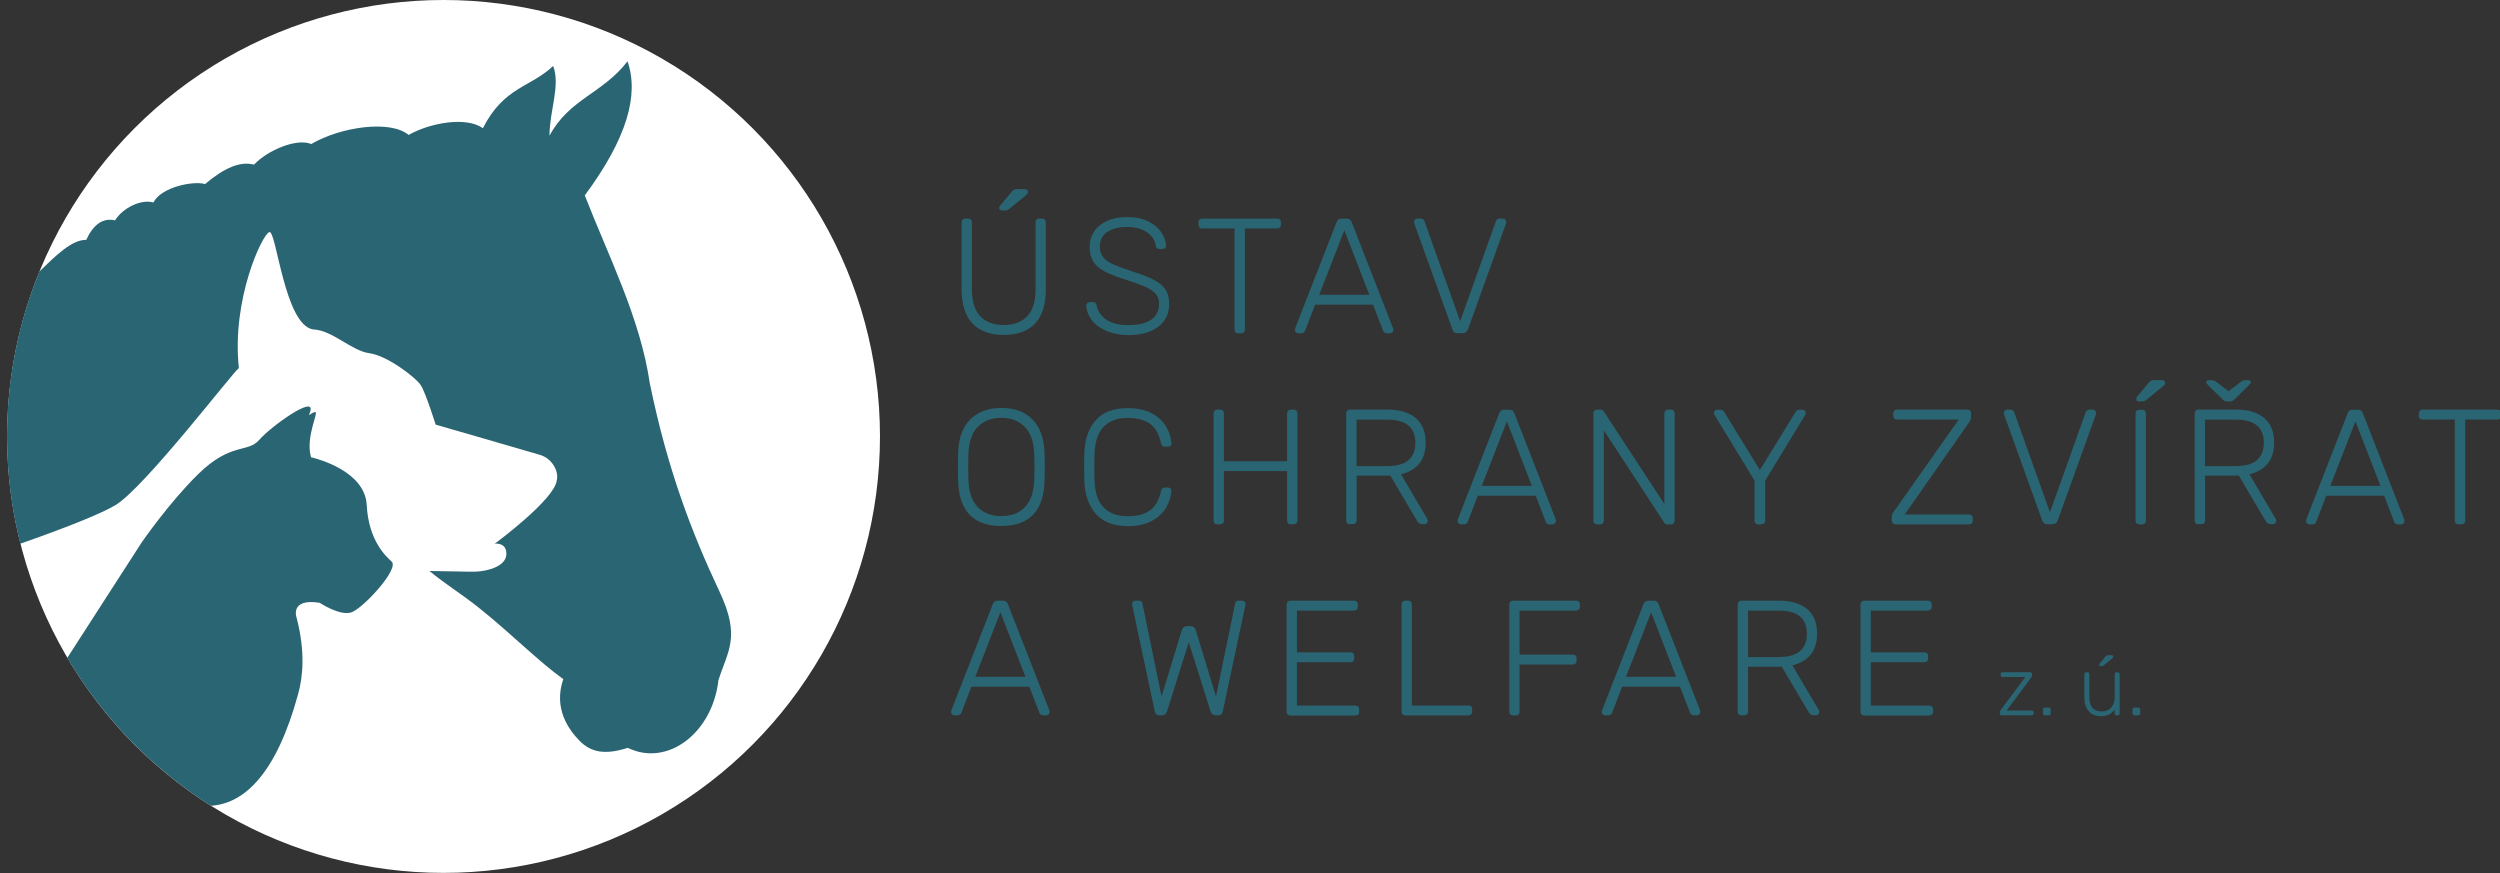 <?xml version="1.0" encoding="utf-8"?>
<!-- Generator: Adobe Illustrator 25.4.1, SVG Export Plug-In . SVG Version: 6.00 Build 0)  -->
<svg version="1.1" id="Layer_1" xmlns="http://www.w3.org/2000/svg" xmlns:xlink="http://www.w3.org/1999/xlink" x="0px" y="0px"
	 width="249.92px" height="87.27px" viewBox="0 0 249.92 87.27" enable-background="new 0 0 249.92 87.27" xml:space="preserve">
<rect x="0" y="0" width="249.92" height="87.27" fill="#333333" stroke="none"/>
<g>
	<path fill="#2A6573" d="M97.22,32.34c-0.73-0.76-1.09-1.91-1.09-3.46v-6.65c0-0.11,0.03-0.2,0.1-0.27
		c0.07-0.07,0.15-0.11,0.26-0.11h0.29c0.12,0,0.21,0.03,0.28,0.1c0.07,0.07,0.1,0.16,0.1,0.28v6.7c0,1.2,0.28,2.09,0.83,2.68
		c0.56,0.59,1.34,0.88,2.36,0.88c1,0,1.78-0.29,2.34-0.88c0.56-0.59,0.83-1.48,0.83-2.68v-6.7c0-0.12,0.04-0.21,0.11-0.28
		c0.07-0.07,0.16-0.1,0.27-0.1h0.29c0.11,0,0.2,0.04,0.26,0.11c0.07,0.07,0.1,0.16,0.1,0.27v6.65c0,1.56-0.36,2.72-1.08,3.47
		c-0.72,0.75-1.76,1.13-3.13,1.13C98.99,33.48,97.94,33.1,97.22,32.34z M99.89,20.78c0-0.09,0.03-0.16,0.08-0.21l1.13-1.36
		c0.1-0.12,0.19-0.2,0.26-0.24s0.19-0.06,0.34-0.06h0.75c0.21,0,0.31,0.1,0.31,0.31c0,0.08-0.03,0.14-0.08,0.2l-1.78,1.46
		c-0.09,0.07-0.16,0.11-0.23,0.13s-0.16,0.03-0.28,0.03h-0.25C99.98,21.04,99.89,20.95,99.89,20.78z"/>
	<path fill="#2A6573" d="M110.56,33.06c-0.63-0.28-1.11-0.64-1.44-1.09c-0.33-0.45-0.51-0.93-0.53-1.44c0-0.09,0.03-0.16,0.1-0.23
		s0.15-0.1,0.25-0.1h0.33c0.2,0,0.32,0.11,0.36,0.33c0.08,0.52,0.38,0.98,0.9,1.38c0.52,0.39,1.28,0.59,2.26,0.59
		c1.04,0,1.81-0.19,2.32-0.56c0.51-0.38,0.76-0.9,0.76-1.58c0-0.42-0.12-0.76-0.37-1.02c-0.25-0.27-0.6-0.5-1.07-0.7
		c-0.47-0.2-1.18-0.46-2.13-0.76c-0.84-0.27-1.5-0.54-1.97-0.8s-0.83-0.58-1.06-0.97s-0.34-0.87-0.34-1.46
		c0-0.56,0.15-1.06,0.45-1.51c0.3-0.45,0.73-0.8,1.3-1.06c0.57-0.26,1.24-0.38,2.03-0.38c0.81,0,1.5,0.14,2.08,0.43
		c0.58,0.29,1.01,0.66,1.31,1.1c0.29,0.44,0.45,0.89,0.47,1.33c0,0.09-0.03,0.16-0.09,0.23c-0.06,0.07-0.15,0.1-0.25,0.1h-0.33
		c-0.08,0-0.15-0.02-0.23-0.07s-0.12-0.13-0.13-0.25c-0.07-0.54-0.36-1-0.88-1.35c-0.52-0.35-1.17-0.53-1.96-0.53
		c-0.84,0-1.51,0.16-2,0.49c-0.5,0.33-0.75,0.82-0.75,1.47c0,0.43,0.11,0.78,0.33,1.06s0.56,0.52,1.01,0.72s1.11,0.44,1.98,0.73
		c0.89,0.28,1.59,0.56,2.09,0.82s0.88,0.58,1.14,0.95s0.38,0.85,0.38,1.44c0,0.98-0.37,1.75-1.1,2.3c-0.73,0.55-1.74,0.83-3.01,0.83
		C111.92,33.48,111.18,33.34,110.56,33.06z"/>
	<path fill="#2A6573" d="M123.51,33.22c-0.07-0.07-0.1-0.15-0.1-0.26V22.84h-3.24c-0.11,0-0.2-0.03-0.26-0.1s-0.1-0.15-0.1-0.26
		v-0.25c0-0.11,0.03-0.2,0.1-0.27c0.07-0.07,0.15-0.11,0.26-0.11h7.5c0.12,0,0.21,0.03,0.28,0.1s0.1,0.16,0.1,0.28v0.25
		c0,0.11-0.04,0.2-0.11,0.26s-0.16,0.1-0.27,0.1h-3.22v10.12c0,0.11-0.04,0.2-0.11,0.26c-0.07,0.07-0.16,0.1-0.27,0.1h-0.29
		C123.67,33.32,123.58,33.28,123.51,33.22z"/>
	<path fill="#2A6573" d="M129.55,33.22c-0.07-0.07-0.1-0.14-0.1-0.23l0.03-0.18l4.14-10.62c0.09-0.22,0.25-0.33,0.47-0.33h0.56
		c0.23,0,0.39,0.11,0.47,0.33l4.14,10.62l0.03,0.18c0,0.09-0.03,0.16-0.1,0.23s-0.14,0.1-0.23,0.1h-0.33c-0.1,0-0.18-0.03-0.24-0.08
		c-0.06-0.05-0.1-0.11-0.12-0.16l-1.01-2.62h-5.79l-1.01,2.62c-0.02,0.05-0.06,0.11-0.12,0.16c-0.06,0.05-0.14,0.08-0.24,0.08h-0.33
		C129.7,33.32,129.62,33.28,129.55,33.22z M131.88,29.47h5.01l-2.5-6.45L131.88,29.47z"/>
	<path fill="#2A6573" d="M145.19,32.92l-3.8-10.56l-0.03-0.18c0-0.09,0.03-0.16,0.1-0.23s0.14-0.1,0.23-0.1h0.34
		c0.1,0,0.18,0.03,0.24,0.08c0.06,0.05,0.1,0.11,0.12,0.16l3.58,10.02l3.58-10.02c0.02-0.05,0.06-0.11,0.12-0.16
		c0.06-0.05,0.14-0.08,0.24-0.08h0.34c0.09,0,0.16,0.03,0.23,0.1c0.07,0.07,0.1,0.14,0.1,0.23l-0.03,0.18l-3.8,10.56
		c-0.1,0.26-0.28,0.39-0.56,0.39h-0.46C145.47,33.32,145.28,33.19,145.19,32.92z"/>
	<path fill="#2A6573" d="M95.78,48.06c-0.01-0.33-0.02-0.79-0.02-1.38c0-0.59,0.01-1.05,0.02-1.38c0.04-1.48,0.45-2.61,1.21-3.37
		c0.76-0.76,1.8-1.15,3.11-1.15s2.35,0.38,3.11,1.15c0.76,0.76,1.17,1.89,1.21,3.37c0.02,0.66,0.03,1.11,0.03,1.38
		s-0.01,0.72-0.03,1.38c-0.08,3.01-1.52,4.52-4.32,4.52S95.86,51.07,95.78,48.06z M102.45,50.7c0.58-0.59,0.9-1.5,0.94-2.73
		c0.02-0.65,0.03-1.08,0.03-1.29c0-0.21-0.01-0.64-0.03-1.29c-0.04-1.22-0.36-2.13-0.95-2.73c-0.59-0.59-1.37-0.89-2.34-0.89
		c-0.97,0-1.75,0.3-2.34,0.89c-0.59,0.59-0.91,1.5-0.95,2.73c-0.01,0.33-0.02,0.76-0.02,1.29c0,0.54,0.01,0.97,0.02,1.29
		c0.04,1.22,0.36,2.13,0.94,2.73c0.58,0.6,1.37,0.89,2.35,0.89C101.09,51.6,101.87,51.3,102.45,50.7z"/>
	<path fill="#2A6573" d="M109.55,51.37c-0.71-0.8-1.09-1.88-1.15-3.23c-0.01-0.29-0.02-0.77-0.02-1.44c0-0.68,0-1.17,0.02-1.47
		c0.05-1.35,0.44-2.43,1.15-3.23c0.71-0.8,1.77-1.2,3.19-1.2c0.97,0,1.78,0.18,2.42,0.53s1.12,0.8,1.43,1.34
		c0.31,0.54,0.48,1.09,0.52,1.66v0.03c0,0.09-0.03,0.16-0.1,0.21s-0.15,0.08-0.25,0.08h-0.33c-0.2,0-0.32-0.12-0.36-0.34
		c-0.21-0.93-0.58-1.58-1.13-1.96c-0.55-0.38-1.28-0.57-2.21-0.57c-1.03,0-1.82,0.29-2.39,0.87s-0.87,1.47-0.92,2.67
		c-0.01,0.29-0.02,0.75-0.02,1.36c0,0.61,0,1.08,0.02,1.39c0.04,1.2,0.35,2.09,0.92,2.67c0.57,0.58,1.36,0.87,2.39,0.87
		c0.93,0,1.66-0.19,2.21-0.57c0.55-0.38,0.92-1.04,1.13-1.96c0.04-0.23,0.16-0.34,0.36-0.34h0.33c0.1,0,0.18,0.03,0.25,0.09
		c0.07,0.06,0.1,0.14,0.09,0.24c-0.03,0.57-0.21,1.12-0.52,1.66c-0.31,0.54-0.79,0.99-1.43,1.34s-1.45,0.53-2.42,0.53
		C111.32,52.58,110.26,52.18,109.55,51.37z"/>
	<path fill="#2A6573" d="M121.42,52.32c-0.07-0.07-0.1-0.15-0.1-0.26V41.33c0-0.11,0.03-0.2,0.1-0.27c0.07-0.07,0.15-0.11,0.26-0.11
		h0.29c0.12,0,0.21,0.03,0.28,0.1s0.1,0.16,0.1,0.28v4.78h6.32v-4.78c0-0.11,0.03-0.2,0.1-0.27c0.07-0.07,0.15-0.11,0.26-0.11h0.29
		c0.12,0,0.21,0.03,0.28,0.1s0.1,0.16,0.1,0.28v10.72c0,0.11-0.04,0.2-0.11,0.26c-0.07,0.07-0.16,0.1-0.27,0.1h-0.29
		c-0.11,0-0.2-0.03-0.26-0.1s-0.1-0.15-0.1-0.26v-4.96h-6.32v4.96c0,0.11-0.04,0.2-0.11,0.26c-0.07,0.07-0.16,0.1-0.27,0.1h-0.29
		C121.57,52.41,121.48,52.38,121.42,52.32z"/>
	<path fill="#2A6573" d="M134.68,52.32c-0.07-0.07-0.1-0.15-0.1-0.26V41.33c0-0.11,0.03-0.2,0.1-0.27c0.07-0.07,0.15-0.11,0.26-0.11
		h3.81c1.18,0,2.1,0.28,2.77,0.83c0.67,0.56,1,1.38,1,2.47c0,0.86-0.21,1.56-0.64,2.09c-0.43,0.53-1.04,0.89-1.83,1.07l2.64,4.48
		c0.03,0.07,0.05,0.13,0.05,0.18c0,0.09-0.03,0.16-0.1,0.23s-0.14,0.1-0.23,0.1h-0.2c-0.16,0-0.29-0.04-0.37-0.11
		c-0.08-0.07-0.17-0.18-0.25-0.34l-2.6-4.4h-3.37v4.49c0,0.11-0.04,0.2-0.11,0.26c-0.07,0.07-0.16,0.1-0.27,0.1h-0.29
		C134.83,52.41,134.74,52.38,134.68,52.32z M138.67,46.59c0.95,0,1.66-0.19,2.12-0.58c0.46-0.39,0.7-0.97,0.7-1.74
		c0-0.77-0.23-1.36-0.7-1.74c-0.46-0.39-1.17-0.58-2.12-0.58h-3.06v4.65H138.67z"/>
	<path fill="#2A6573" d="M145.81,52.32c-0.07-0.07-0.1-0.14-0.1-0.23l0.03-0.18l4.14-10.62c0.09-0.22,0.25-0.33,0.47-0.33h0.56
		c0.23,0,0.39,0.11,0.47,0.33l4.14,10.62l0.03,0.18c0,0.09-0.03,0.16-0.1,0.23s-0.14,0.1-0.23,0.1h-0.33c-0.1,0-0.18-0.03-0.24-0.08
		c-0.06-0.05-0.1-0.11-0.12-0.16l-1.01-2.62h-5.79l-1.01,2.62c-0.02,0.05-0.06,0.11-0.12,0.16c-0.06,0.05-0.14,0.08-0.24,0.08h-0.33
		C145.95,52.41,145.87,52.38,145.81,52.32z M148.13,48.57h5.01l-2.5-6.45L148.13,48.57z"/>
	<path fill="#2A6573" d="M159.39,52.32c-0.07-0.07-0.1-0.15-0.1-0.26V41.33c0-0.11,0.03-0.2,0.1-0.27c0.07-0.07,0.15-0.11,0.26-0.11
		H160c0.14,0,0.26,0.07,0.34,0.2l6.04,9.23v-9.05c0-0.11,0.03-0.2,0.1-0.27c0.07-0.07,0.15-0.11,0.26-0.11h0.29
		c0.12,0,0.21,0.03,0.28,0.1s0.1,0.16,0.1,0.28v10.71c0,0.11-0.03,0.2-0.1,0.27s-0.15,0.11-0.26,0.11h-0.36
		c-0.14,0-0.26-0.07-0.34-0.2l-6.02-9.2v9.04c0,0.11-0.04,0.2-0.11,0.26c-0.07,0.07-0.16,0.1-0.27,0.1h-0.29
		C159.55,52.41,159.46,52.38,159.39,52.32z"/>
	<path fill="#2A6573" d="M175.5,52.32c-0.07-0.07-0.1-0.15-0.1-0.26v-4.01l-3.99-6.55c-0.04-0.09-0.07-0.16-0.07-0.21
		c0-0.09,0.03-0.16,0.1-0.23s0.14-0.1,0.23-0.1H172c0.15,0,0.28,0.08,0.38,0.25l3.55,5.78l3.55-5.78c0.1-0.16,0.22-0.25,0.38-0.25
		h0.33c0.09,0,0.16,0.03,0.23,0.1s0.1,0.14,0.1,0.23c0,0.05-0.02,0.12-0.07,0.21l-3.99,6.55v4.01c0,0.11-0.04,0.2-0.11,0.26
		s-0.16,0.1-0.27,0.1h-0.31C175.65,52.41,175.57,52.38,175.5,52.32z"/>
	<path fill="#2A6573" d="M189.22,52.31c-0.07-0.07-0.1-0.16-0.1-0.27v-0.33c0-0.19,0.04-0.33,0.11-0.44
		c0.08-0.11,0.12-0.17,0.13-0.18l6.45-9.15h-6.19c-0.11,0-0.2-0.03-0.26-0.1s-0.1-0.15-0.1-0.26v-0.25c0-0.11,0.03-0.2,0.1-0.27
		c0.07-0.07,0.15-0.11,0.26-0.11h7.05c0.12,0,0.21,0.03,0.28,0.1s0.1,0.16,0.1,0.28v0.33c0,0.12-0.02,0.22-0.06,0.3
		c-0.04,0.08-0.09,0.18-0.16,0.29l-6.42,9.18h6.42c0.12,0,0.21,0.03,0.28,0.1s0.1,0.16,0.1,0.28v0.25c0,0.11-0.04,0.2-0.11,0.26
		c-0.07,0.07-0.16,0.1-0.27,0.1h-7.37C189.37,52.41,189.28,52.38,189.22,52.31z"/>
	<path fill="#2A6573" d="M204.15,52.02l-3.8-10.56l-0.03-0.18c0-0.09,0.03-0.16,0.1-0.23s0.14-0.1,0.23-0.1h0.34
		c0.1,0,0.18,0.03,0.24,0.08c0.06,0.05,0.1,0.11,0.12,0.16l3.58,10.02l3.58-10.02c0.02-0.05,0.06-0.11,0.12-0.16
		c0.06-0.05,0.14-0.08,0.24-0.08h0.34c0.09,0,0.16,0.03,0.23,0.1c0.07,0.07,0.1,0.14,0.1,0.23l-0.03,0.18l-3.8,10.56
		c-0.1,0.26-0.28,0.39-0.56,0.39h-0.46C204.43,52.41,204.25,52.28,204.15,52.02z"/>
	<path fill="#2A6573" d="M213.59,52.32c-0.07-0.07-0.1-0.15-0.1-0.26V41.32c0-0.11,0.03-0.2,0.1-0.26s0.15-0.1,0.26-0.1h0.31
		c0.11,0,0.2,0.03,0.26,0.1s0.1,0.15,0.1,0.26v10.74c0,0.11-0.03,0.2-0.1,0.26s-0.15,0.1-0.26,0.1h-0.31
		C213.74,52.41,213.66,52.38,213.59,52.32z M213.56,39.87c0-0.09,0.03-0.16,0.08-0.21l1.13-1.36c0.1-0.12,0.19-0.2,0.26-0.24
		s0.19-0.06,0.34-0.06h0.75c0.21,0,0.31,0.1,0.31,0.31c0,0.08-0.03,0.14-0.08,0.2l-1.78,1.46c-0.09,0.07-0.16,0.11-0.23,0.13
		s-0.16,0.03-0.28,0.03h-0.25C213.65,40.14,213.56,40.05,213.56,39.87z"/>
	<path fill="#2A6573" d="M219.5,52.32c-0.07-0.07-0.1-0.15-0.1-0.26V41.33c0-0.11,0.03-0.2,0.1-0.27c0.07-0.07,0.15-0.11,0.26-0.11
		h3.81c1.18,0,2.1,0.28,2.77,0.83c0.67,0.56,1,1.38,1,2.47c0,0.86-0.21,1.56-0.64,2.09c-0.43,0.53-1.04,0.89-1.83,1.07l2.64,4.48
		c0.03,0.07,0.05,0.13,0.05,0.18c0,0.09-0.03,0.16-0.1,0.23s-0.14,0.1-0.23,0.1h-0.2c-0.16,0-0.29-0.04-0.37-0.11
		c-0.08-0.07-0.17-0.18-0.25-0.34l-2.6-4.4h-3.37v4.49c0,0.11-0.04,0.2-0.11,0.26c-0.07,0.07-0.16,0.1-0.27,0.1h-0.29
		C219.65,52.41,219.57,52.38,219.5,52.32z M223.49,46.59c0.95,0,1.66-0.19,2.12-0.58c0.46-0.39,0.7-0.97,0.7-1.74
		c0-0.77-0.23-1.36-0.7-1.74c-0.46-0.39-1.17-0.58-2.12-0.58h-3.06v4.65H223.49z M222.43,40.1c-0.08-0.03-0.16-0.09-0.26-0.19
		l-1.42-1.39c-0.13-0.13-0.2-0.24-0.2-0.33c0-0.12,0.08-0.18,0.23-0.18h0.28c0.08,0,0.15,0.01,0.23,0.03s0.14,0.05,0.18,0.08
		l1.31,0.98l1.31-0.98c0.04-0.03,0.1-0.06,0.18-0.08s0.15-0.03,0.23-0.03h0.28c0.15,0,0.23,0.06,0.23,0.18c0,0.09-0.07,0.2-0.2,0.33
		l-1.42,1.39c-0.1,0.1-0.18,0.16-0.25,0.19c-0.07,0.03-0.16,0.04-0.27,0.04h-0.16C222.59,40.14,222.51,40.12,222.43,40.1z"/>
	<path fill="#2A6573" d="M230.63,52.32c-0.07-0.07-0.1-0.14-0.1-0.23l0.03-0.18l4.14-10.62c0.09-0.22,0.25-0.33,0.47-0.33h0.56
		c0.23,0,0.39,0.11,0.47,0.33l4.14,10.62l0.03,0.18c0,0.09-0.03,0.16-0.1,0.23s-0.14,0.1-0.23,0.1h-0.33c-0.1,0-0.18-0.03-0.24-0.08
		c-0.06-0.05-0.1-0.11-0.12-0.16l-1.01-2.62h-5.79l-1.01,2.62c-0.02,0.05-0.06,0.11-0.12,0.16c-0.06,0.05-0.14,0.08-0.24,0.08h-0.33
		C230.77,52.41,230.7,52.38,230.63,52.32z M232.96,48.57h5.01l-2.5-6.45L232.96,48.57z"/>
	<path fill="#2A6573" d="M245.5,52.32c-0.07-0.07-0.1-0.15-0.1-0.26V41.94h-3.24c-0.11,0-0.2-0.03-0.26-0.1s-0.1-0.15-0.1-0.26
		v-0.25c0-0.11,0.03-0.2,0.1-0.27c0.07-0.07,0.15-0.11,0.26-0.11h7.5c0.12,0,0.21,0.03,0.28,0.1s0.1,0.16,0.1,0.28v0.25
		c0,0.11-0.04,0.2-0.11,0.26s-0.16,0.1-0.27,0.1h-3.22v10.12c0,0.11-0.04,0.2-0.11,0.26c-0.07,0.07-0.16,0.1-0.27,0.1h-0.29
		C245.65,52.41,245.56,52.38,245.5,52.32z"/>
	<path fill="#2A6573" d="M95.18,71.41c-0.07-0.07-0.1-0.14-0.1-0.23L95.11,71l4.14-10.62c0.09-0.22,0.25-0.33,0.47-0.33h0.56
		c0.23,0,0.39,0.11,0.47,0.33L104.9,71l0.03,0.18c0,0.09-0.03,0.16-0.1,0.23s-0.14,0.1-0.23,0.1h-0.33c-0.1,0-0.18-0.03-0.24-0.08
		c-0.06-0.05-0.1-0.11-0.12-0.16l-1.01-2.62h-5.79l-1.01,2.62c-0.02,0.05-0.06,0.11-0.12,0.16c-0.06,0.05-0.14,0.08-0.24,0.08h-0.33
		C95.32,71.51,95.24,71.48,95.18,71.41z M97.5,67.66h5.01l-2.5-6.45L97.5,67.66z"/>
	<path fill="#2A6573" d="M115.6,71.42c-0.07-0.06-0.12-0.16-0.16-0.3l-2.24-10.54l-0.03-0.2c0-0.09,0.03-0.16,0.1-0.23
		s0.14-0.1,0.23-0.1h0.34c0.21,0,0.33,0.08,0.36,0.25l1.92,9.33l2.03-6.66c0.09-0.25,0.26-0.38,0.51-0.38h0.36
		c0.25,0,0.42,0.12,0.51,0.38l2.03,6.66l1.92-9.33c0.03-0.16,0.15-0.25,0.36-0.25h0.34c0.09,0,0.16,0.03,0.23,0.1s0.1,0.14,0.1,0.23
		l-0.03,0.2l-2.24,10.54c-0.03,0.14-0.08,0.24-0.16,0.3c-0.07,0.06-0.17,0.09-0.3,0.09h-0.25c-0.25,0-0.42-0.13-0.51-0.39
		l-2.18-6.91l-2.18,6.91c-0.08,0.26-0.25,0.39-0.51,0.39h-0.25C115.77,71.51,115.67,71.48,115.6,71.42z"/>
	<path fill="#2A6573" d="M128.72,71.41c-0.07-0.07-0.1-0.15-0.1-0.26V60.43c0-0.11,0.03-0.2,0.1-0.27c0.07-0.07,0.15-0.11,0.26-0.11
		h6.38c0.12,0,0.21,0.03,0.28,0.1s0.1,0.16,0.1,0.28v0.25c0,0.11-0.04,0.2-0.11,0.26s-0.16,0.1-0.27,0.1h-5.71v4.17h5.35
		c0.12,0,0.21,0.03,0.28,0.1s0.1,0.16,0.1,0.28v0.25c0,0.11-0.04,0.2-0.11,0.26c-0.07,0.07-0.16,0.1-0.27,0.1h-5.35v4.34h5.84
		c0.12,0,0.21,0.03,0.28,0.1s0.1,0.16,0.1,0.28v0.25c0,0.11-0.04,0.2-0.11,0.26c-0.07,0.07-0.16,0.1-0.27,0.1h-6.52
		C128.87,71.51,128.78,71.48,128.72,71.41z"/>
	<path fill="#2A6573" d="M140.21,71.41c-0.07-0.07-0.1-0.15-0.1-0.26V60.41c0-0.11,0.03-0.2,0.1-0.26s0.15-0.1,0.26-0.1h0.31
		c0.11,0,0.2,0.03,0.26,0.1s0.1,0.15,0.1,0.26v10.12h5.65c0.12,0,0.21,0.03,0.28,0.1s0.1,0.16,0.1,0.28v0.25
		c0,0.11-0.04,0.2-0.11,0.26s-0.16,0.1-0.27,0.1h-6.32C140.36,71.51,140.28,71.48,140.21,71.41z"/>
	<path fill="#2A6573" d="M150.98,71.41c-0.07-0.07-0.1-0.15-0.1-0.26V60.43c0-0.11,0.03-0.2,0.1-0.27c0.07-0.07,0.15-0.11,0.26-0.11
		h6.32c0.12,0,0.21,0.03,0.28,0.1s0.1,0.16,0.1,0.28v0.25c0,0.11-0.04,0.2-0.11,0.26s-0.16,0.1-0.27,0.1h-5.65v4.4h5.32
		c0.12,0,0.21,0.03,0.28,0.1s0.1,0.16,0.1,0.28v0.25c0,0.11-0.04,0.2-0.11,0.26s-0.16,0.1-0.27,0.1h-5.32v4.73
		c0,0.11-0.04,0.2-0.11,0.26c-0.07,0.07-0.16,0.1-0.27,0.1h-0.29C151.13,71.51,151.05,71.48,150.98,71.41z"/>
	<path fill="#2A6573" d="M160.23,71.41c-0.07-0.07-0.1-0.14-0.1-0.23l0.03-0.18l4.14-10.62c0.09-0.22,0.25-0.33,0.47-0.33h0.56
		c0.23,0,0.39,0.11,0.47,0.33L169.95,71l0.03,0.18c0,0.09-0.03,0.16-0.1,0.23s-0.14,0.1-0.23,0.1h-0.33c-0.1,0-0.18-0.03-0.24-0.08
		c-0.06-0.05-0.1-0.11-0.12-0.16l-1.01-2.62h-5.79l-1.01,2.62c-0.02,0.05-0.06,0.11-0.12,0.16c-0.06,0.05-0.14,0.08-0.24,0.08h-0.33
		C160.37,71.51,160.29,71.48,160.23,71.41z M162.55,67.66h5.01l-2.5-6.45L162.55,67.66z"/>
	<path fill="#2A6573" d="M173.81,71.41c-0.07-0.07-0.1-0.15-0.1-0.26V60.43c0-0.11,0.03-0.2,0.1-0.27c0.07-0.07,0.15-0.11,0.26-0.11
		h3.81c1.18,0,2.1,0.28,2.77,0.83c0.67,0.56,1,1.38,1,2.47c0,0.86-0.21,1.56-0.64,2.09c-0.43,0.53-1.04,0.89-1.83,1.07l2.64,4.48
		c0.03,0.07,0.05,0.13,0.05,0.18c0,0.09-0.03,0.16-0.1,0.23s-0.14,0.1-0.23,0.1h-0.2c-0.16,0-0.29-0.04-0.37-0.11
		c-0.08-0.07-0.17-0.18-0.25-0.34l-2.6-4.4h-3.37v4.49c0,0.11-0.04,0.2-0.11,0.26c-0.07,0.07-0.16,0.1-0.27,0.1h-0.29
		C173.97,71.51,173.88,71.48,173.81,71.41z M177.81,65.68c0.95,0,1.66-0.19,2.12-0.58c0.46-0.39,0.7-0.97,0.7-1.74
		c0-0.77-0.23-1.36-0.7-1.74c-0.46-0.39-1.17-0.58-2.12-0.58h-3.06v4.65H177.81z"/>
	<path fill="#2A6573" d="M186.09,71.41c-0.07-0.07-0.1-0.15-0.1-0.26V60.43c0-0.11,0.03-0.2,0.1-0.27c0.07-0.07,0.15-0.11,0.26-0.11
		h6.38c0.12,0,0.21,0.03,0.28,0.1s0.1,0.16,0.1,0.28v0.25c0,0.11-0.04,0.2-0.11,0.26s-0.16,0.1-0.27,0.1h-5.71v4.17h5.35
		c0.12,0,0.21,0.03,0.28,0.1s0.1,0.16,0.1,0.28v0.25c0,0.11-0.04,0.2-0.11,0.26c-0.07,0.07-0.16,0.1-0.27,0.1h-5.35v4.34h5.84
		c0.12,0,0.21,0.03,0.28,0.1s0.1,0.16,0.1,0.28v0.25c0,0.11-0.04,0.2-0.11,0.26c-0.07,0.07-0.16,0.1-0.27,0.1h-6.52
		C186.25,71.51,186.16,71.48,186.09,71.41z"/>
	<path fill="#2A6573" d="M199.97,71.46c-0.03-0.03-0.05-0.08-0.05-0.13v-0.14c0-0.06,0.04-0.15,0.12-0.26l2.43-3.25h-2.29
		c-0.05,0-0.1-0.02-0.13-0.05S200,67.56,200,67.5v-0.12c0-0.06,0.02-0.1,0.05-0.13s0.08-0.05,0.13-0.05h2.78
		c0.06,0,0.1,0.02,0.13,0.05s0.05,0.08,0.05,0.13v0.14c0,0.06-0.04,0.15-0.12,0.26l-2.42,3.25h2.52c0.05,0,0.1,0.02,0.13,0.05
		c0.03,0.03,0.05,0.08,0.05,0.13v0.12c0,0.06-0.02,0.1-0.05,0.13c-0.03,0.03-0.08,0.05-0.13,0.05h-3.03
		C200.05,71.51,200,71.49,199.97,71.46z"/>
	<path fill="#2A6573" d="M204.28,71.46c-0.03-0.03-0.05-0.08-0.05-0.13v-0.4c0-0.05,0.02-0.1,0.05-0.14
		c0.03-0.04,0.08-0.05,0.13-0.05h0.4c0.06,0,0.1,0.02,0.14,0.05c0.04,0.04,0.05,0.08,0.05,0.14v0.4c0,0.06-0.02,0.1-0.05,0.13
		c-0.04,0.03-0.08,0.05-0.14,0.05h-0.4C204.36,71.51,204.32,71.49,204.28,71.46z"/>
	<path fill="#2A6573" d="M208.79,71.08c-0.28-0.34-0.42-0.79-0.42-1.34v-2.35c0-0.06,0.02-0.1,0.05-0.13s0.08-0.05,0.13-0.05h0.14
		c0.05,0,0.1,0.02,0.13,0.05s0.05,0.08,0.05,0.13v2.31c0,0.94,0.41,1.42,1.23,1.42c0.4,0,0.71-0.12,0.95-0.38
		c0.23-0.25,0.35-0.6,0.35-1.04v-2.31c0-0.06,0.02-0.1,0.05-0.13s0.08-0.05,0.13-0.05h0.14c0.05,0,0.1,0.02,0.13,0.05
		s0.05,0.08,0.05,0.13v3.94c0,0.06-0.02,0.1-0.05,0.13s-0.08,0.05-0.13,0.05h-0.14c-0.06,0-0.1-0.02-0.13-0.05s-0.05-0.08-0.05-0.13
		v-0.39c-0.17,0.21-0.35,0.38-0.57,0.49c-0.21,0.11-0.48,0.17-0.82,0.17C209.48,71.59,209.07,71.42,208.79,71.08z M209.85,66.45
		c0-0.04,0.01-0.08,0.04-0.11l0.57-0.69c0.05-0.06,0.09-0.1,0.13-0.12c0.04-0.02,0.1-0.03,0.17-0.03h0.34c0.1,0,0.16,0.05,0.16,0.16
		c0,0.04-0.01,0.07-0.04,0.1l-0.9,0.74c-0.04,0.03-0.08,0.06-0.12,0.07c-0.03,0.01-0.08,0.02-0.14,0.02h-0.08
		C209.89,66.58,209.85,66.54,209.85,66.45z"/>
	<path fill="#2A6573" d="M213.23,71.46c-0.03-0.03-0.05-0.08-0.05-0.13v-0.4c0-0.05,0.02-0.1,0.05-0.14
		c0.03-0.04,0.08-0.05,0.13-0.05h0.4c0.06,0,0.1,0.02,0.14,0.05c0.04,0.04,0.05,0.08,0.05,0.14v0.4c0,0.06-0.02,0.1-0.05,0.13
		c-0.04,0.03-0.08,0.05-0.14,0.05h-0.4C213.31,71.51,213.27,71.49,213.23,71.46z"/>
</g>
<g>
	<circle fill="#FFFFFF" cx="44.34" cy="43.63" r="43.63"/>
	<path fill="#2A6573" d="M64.96,38.32c-0.96-6.55-4.16-12.76-6.5-18.79c4.2-5.66,5.45-10.05,4.27-13.4
		c-2.48,3.23-5.83,3.75-7.8,7.44c0.01-2.56,1.11-5,0.37-6.98c-2.26,2.16-4.92,2.07-7.03,6.23c-1.65-1.2-5.3-0.54-7.42,0.67
		c-1.82-1.52-6.75-0.83-9.74,0.91c-1.41-0.61-4.33,0.59-5.72,2.06c-1.34-0.36-2.93,0.28-4.89,1.94c-1.14-0.34-4.37,0.28-5.16,1.84
		c-1.26-0.36-3.09,0.57-3.84,1.79c-1.23-0.28-2.17,0.42-2.88,1.95c-1.45-0.03-3.07,1.6-4.69,3.17C1.85,32.25,0.7,37.8,0.7,43.63
		c0,3.7,0.46,7.29,1.33,10.72c4.25-1.48,8.18-3.02,9.57-3.89c2.97-1.87,11.64-13.2,12.28-13.67c-0.74-6.85,2.33-13.35,3.04-13.59
		c0.71-0.24,1.51,9.27,4.37,9.73c1.92,0.06,3.84,2.14,5.63,2.38c1.78,0.23,4.64,2.42,5.14,3.19c0.5,0.77,1.49,3.95,1.49,3.95
		s9.23,2.66,10.45,3.03c1.22,0.37,1.88,1.66,1.66,2.53c-0.21,1.94-6.2,6.34-6.2,6.34s1.19-0.16,1.16,1.04
		c-0.02,1.21-1.82,1.71-3.11,1.76c-0.57,0.02-2.51-0.05-4.58-0.07c1.51,1.26,3.25,2.32,4.98,3.71c3.23,2.58,5.93,5.34,8.4,7.1
		c-1.01,2.93,0.54,5.06,1.64,6.18c1.11,1.11,2.46,1.44,4.81,0.69c3.95,1.93,8.45-1.46,9.06-6.76c0.93-2.95,2.25-4.3,0.11-8.85
		C69.14,53.22,66.73,46.94,64.96,38.32z"/>
	<path fill="#2A6573" d="M36.66,50.48c-0.18-3.37-4.88-4.61-5.57-4.77c-0.58-2.08,0.85-4.59,0.4-4.52c-0.18,0.03-0.4,0.17-0.6,0.32
		c0.03-0.11,0.07-0.23,0.11-0.34c0.63-1.8-3.93,1.46-5.08,2.8c-1.15,1.34-2.82,0.21-6.1,3.42c-2.94,2.88-5.68,6.87-5.68,6.87
		L6.73,65.76c3.54,6,8.47,11.08,14.36,14.79c3.35-0.21,6.55-3.22,8.72-11.19c0.47-1.69,0.72-4.23-0.15-7.57c0,0-0.77-2.01,2.3-1.53
		c0,0,2.01,1.34,3.16,0.96c1.15-0.38,4.83-4.34,4.03-5.08C38.64,55.66,36.85,54.12,36.66,50.48z"/>
</g>
</svg>
